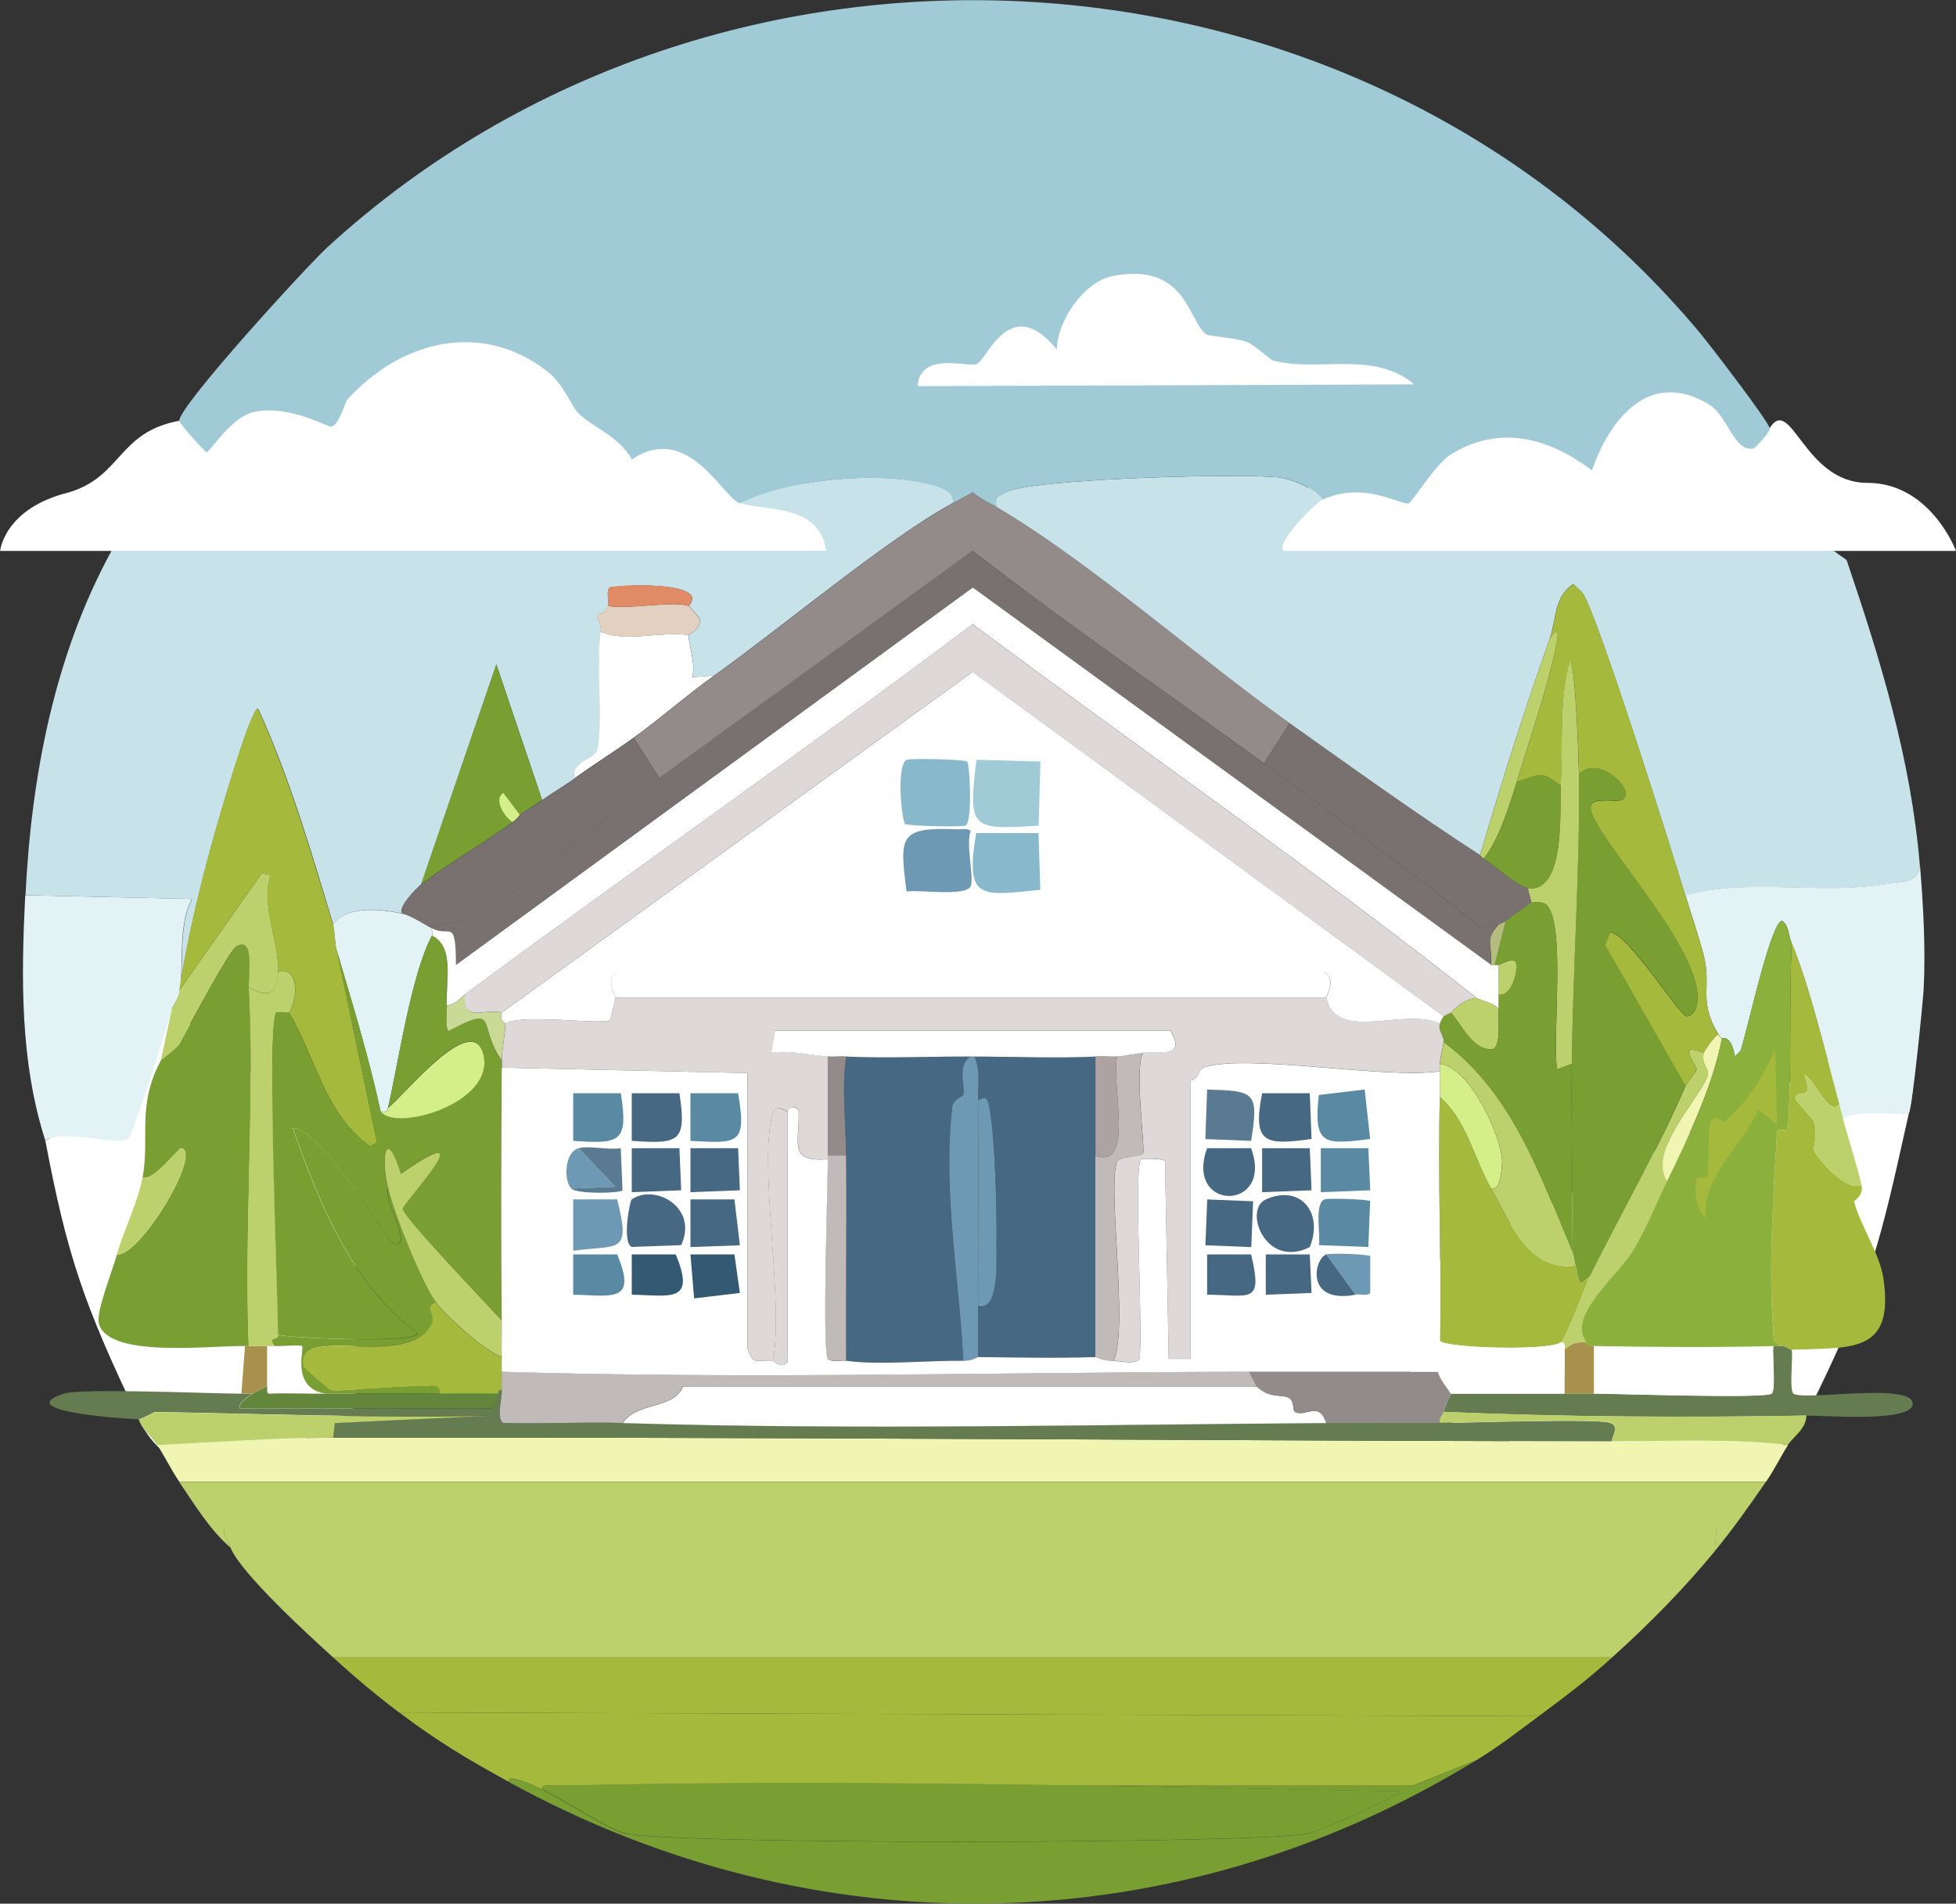<?xml version="1.0" encoding="UTF-8"?>
<svg data-bbox="0 0.015 154.31 150.192" viewBox="0 0 154.31 150.21" xmlns="http://www.w3.org/2000/svg" data-type="ugc">
    <rect x="0" y="0" width="154.31" height="150.21" fill="#333333" stroke="none"/>
    <g>
        <path d="M142.5 111.7c-5.19 10.4-31.24-.73-31.24-.73V100.6l31.09-15.79s10.53-7.22 8.24 3.04-2.91 13.45-8.1 23.85Z" fill="#ffffff"/>
        <path d="M3.58 90.02c1.73 9.09 3.01 12.86 7.37 21.97s17.1-1.02 17.1-1.02V91.42L13.55 79.6l-5.8 8.14-4.18 2.27" fill="#ffffff"/>
        <path d="M147.31 38.1c5 0 7 5.37 7 5.37h-9.64l-18.48 2.6-28.88-.97 8-9 21-6 10 1s1.6 5.36 3.3 2.68 2.7 4.32 7.7 4.32" fill="#ffffff"/>
        <path d="M0 43.47h8.79l18.46 4.2 39.07-2.57 1-5-12.71-6.36-17.29-8.64s-18.36 7.21-23.18 8.1-4.52 4.38-8.67 5.64C.32 40.1.01 43.47.01 43.47Z" fill="#ffffff"/>
        <path fill="none" d="M115.58 74.1v33.21H82.37V74.1z"/>
        <g>
            <path d="M135.28 122.4c-2.47 3-5.21 5.78-8.1 8.38H26.28c-1.84-1.67-7.29-6.64-8.1-8.67-.13-.32-.72-1.3-.43-1.45h117.67l-.14 1.73Z" fill="#bcd06c"/>
            <path d="M139.32 116.91c-1.3 1.88-2.59 3.73-4.05 5.49l.14-1.73H17.75c-.29.14.31 1.12.43 1.45-1.67-1.46-2.82-3.4-4.05-5.2h125.19Z" fill="#bcd06c"/>
            <path d="M121.4 135.41c-1.73 1.28-3.04 2.32-4.91 3.47l-5.06 2.02h-67.8c-.33 0-.85-.16-.87.29-.64-.31-2.89-1.34-2.6-.58-3.3-1.81-5.65-3.21-8.67-5.49l89.92.29Z" fill="#a5ba3d"/>
            <path d="M127.18 130.78c-2.04 1.84-3.6 3.01-5.78 4.63l-89.92-.29c-1.85-1.4-3.49-2.78-5.2-4.34z" fill="#a5ba3d"/>
            <path d="M127.18 113.73c4.61 0 9.28-.23 13.88.29-.61.96-1.07 1.93-1.73 2.89H14.14c-.64-.94-1.12-1.95-1.73-2.89 4.57-.21 9.32-.57 13.88-.58 33.61-.06 67.28.23 100.9.29Z" fill="#f0f6b2"/>
            <path d="M116.48 138.88c-23.65 14.51-52.05 15.07-76.33 1.73-.29-.76 1.97.27 2.6.58 1.87.92 5.15 3.1 6.51 3.47 3.38.91 50.42.87 54.06 0 .56-.13 7.19-2.95 7.08-3.32-22.02-.39-44.62-.97-66.79-.43h67.8l5.06-2.02Z" fill="#799e32"/>
            <path d="M49.12 112.28c18.51.56 37.02.12 55.51 0 2.97-.02 5.98 0 8.96 0 2.08 0 12.41-.38 13.44 0 .79.29.12 1.02.14 1.45-33.62-.06-67.29-.35-100.9-.29l.14-1.16 12.14-.58c-8.78.2-17.55-.14-26.31-.29-.07 0-1.09.58-1.3.58-.57-.01-10.23-.58-5.93-2.02 1.37-.46 11.65 0 14.02 0h.87c-.26.15-1.15.75-1.01 1.16h19.95c.21-.08.36-.9.43-1.16.05-.18 0-.33.29-.29.04.64-.45 2.38.14 2.6 3.12.08 6.3-.09 9.4 0Z" fill="#657c51"/>
            <path d="M140.48 106.21c.56-.02.64.3.87.29.11.63-.21 3.22.14 3.47.8.57 9.17-.88 9.4.72s-6.93.99-8.38 1.01c-9.52.17-19.12.11-28.62-.29.19-.81.59-1.37.58-1.45h11.28c1.8 0 13.45.41 14.02 0 .36-.26.03-3.1.14-3.76h.58Z" fill="#657c51"/>
            <path d="M142.5 111.7c.03 1-1.04 1.68-1.45 2.31-4.6-.52-9.26-.28-13.88-.29-.02-.43.64-1.15-.14-1.45-1.03-.38-11.37 0-13.44 0-.13-.41.21-.55.29-.87 9.51.4 19.1.46 28.62.29Z" fill="#bcd06c"/>
            <path d="M26.28 113.44c-4.56 0-9.31.37-13.88.58-.46-.7-1.19-1.18-1.45-2.02.21 0 1.23-.58 1.3-.58 8.76.15 17.53.49 26.31.29l-12.14.58-.14 1.16Z" fill="#bcd06c"/>
            <path d="M43.63 140.9c22.16-.53 44.76.04 66.79.43.11.38-6.52 3.19-7.08 3.32-3.65.87-50.69.91-54.06 0-1.35-.37-4.64-2.55-6.51-3.47.02-.45.53-.28.87-.29Z" fill="#799e32"/>
            <path d="M104.34 39.42c-.6.28-3.88 3.6-3.04 4.05h43.37l1.01.72c2.66 7.84 5.09 15.73 5.78 24.14-.31 1.46-1.31 1.21-2.75 1.45-5.29.85-10.64-.5-15.76.87-1-3.34-6.93-22.2-8.1-23.85-.19-.27-.52-.46-.72-.72-1.56.98-1.35 2.85-1.88 4.34-2 5.6-3.8 11.34-5.49 17.06-5.08-3.29-10.09-6.9-15.03-10.41-7.22-5.13-15.76-12.73-23.13-17.06-.14-.94.12-.81.72-1.16 1.91-1.08 18.87-1.54 21.68-1.16.94.13 2.73.86 3.32 1.73Z" fill="#c7e2e8"/>
            <path d="M75.14 39.71c-5.05 2.73-13.6 9.89-18.79 13.59l-1.73.14c.29-1.04-.27-2.5-.29-3.32 0-.08 1.02-.49.87-1.3-.01-.07-.8-.99-.87-1.01 1.83-2.02-5.91-1.66-6.22-1.45-.35.25 0 1.16-.14 1.45-.46.93-.81.49-.87.72-.07.26.38.63.29 1.3-.33 2.41.2 7.9-.29 9.4-.22.66-2.07.88-1.73 2.17-.85.61-1.77 1.14-2.6 1.73l-3.61-10.7-5.93 17.35c-.45.35-1.98 1.97-1.45 2.31-1.33-.3-4.42-.77-5.49.87-1.71-5.7-3.51-11.79-5.93-17.06-.61 0-3.25 9.24-3.61 10.55-1.08 3.89-2.03 8-2.6 11.71v.29c.44-1.88-.18-5.31 1.01-7.52l-13.15-.29c.46-9.36 2.27-18.91 6.79-27.18h56.38c-.55-3.7-4.64-3.11-6.79-3.76 3.71-1.89 11.01-2.6 15.18-1.45.57.16 1.85.53 1.59 1.45Z" fill="#c7e2e8"/>
            <path d="M145.39 88.28c-.1-.38-.19-.78-.29-1.16-.99-3.65-2.36-9.4-3.76-12.72-.28-.68-.19-1.29-.72-1.73-.9-.22-2.91 9.31-3.32 10.26l-.43.43c-.32-1.79-.95-1.36-1.01-1.45-.01-.02-.09.04-.29-.29-1.63-2.67-.52-3.71-1.16-6.22-.4-1.56-.98-3.21-1.45-4.77 5.11-1.37 10.47-.01 15.76-.87 1.43-.23 2.44.01 2.75-1.45.26 3.15.45 6.52.29 9.69-.06 1.13-.89 9.34-1.16 9.83-.12.23-4.31-.32-5.2.43Z" fill="#e3f2f4"/>
            <path d="M14.14 78.45c-.07.29-.55 1.07-.58 1.16-.29 1.14-3.04 9.93-3.47 10.26-.74.58-5.29-.84-6.51.14-2.01-6.23-1.91-12.91-1.59-19.37l13.15.29c-1.19 2.21-.57 5.64-1.01 7.52Z" fill="#e3f2f4"/>
            <path d="M104.34 39.42c-.59-.87-2.38-1.61-3.32-1.73-2.81-.38-19.78.07-21.68 1.16-.6.34-.87.22-.72 1.16-.63-.37-1.32-.66-1.88-1.16-.53.3-1.06.58-1.59.87.26-.91-1.02-1.29-1.59-1.45-4.17-1.16-11.47-.44-15.18 1.45-1.34-.4-4.07-6.47-8.53-3.47-1-1.79-2.9-2.43-4.19-3.61-.58-.53-1.16-2.31-2.46-3.32-5.24-4.1-11.6-2.4-15.76 2.17-.26.29-.69 2.08-1.3 2.17-.32.05-3.31-1.74-6.07-1.16-1.85.39-3.51 3.18-3.76 3.18-.16 0-2.16-2.29-2.17-2.46-.07-1.15 10.11-12.27 11.71-13.73 30.9-28.3 81.31-25.52 108.27 6.79.7.84 5.48 7.05 5.49 7.52.01.32-1.1 1.55-1.3 1.59-1.49.31-2.02-2.59-3.47-3.47-4.71-2.86-7.86 1.16-9.25 5.2-3.4-2.6-7.42-3.68-11.28-1.16-1.01.66-2.94 3.69-3.18 3.76-.58.16-3.57-1.81-6.79-.29Z" fill="#9fcad6"/>
            <path d="M87.72 21.79c6.03-1.19 6.01 3.77 7.52 4.63.14.08 2.46.28 3.18.58.53.22 1.8 1.39 2.02 1.45 3.6.94 7.9-.84 11.13 1.88l-39.18.14c.2-2.76 3.86-1.5 4.63-1.73.87-.27 2.61-5.73 6.36-1.16 0-2.22 2.12-5.34 4.34-5.78Z" fill="#ffffff"/>
            <path d="M31.77 72.09c.67.15 1.65.8 2.31 1.16-.06.07.06.47 0 .58-1.65 3.09-2.65 10.05-3.47 13.59-.06.05-.02.47-.58.29-.94-4.3-2.22-8.51-3.47-12.72-.16-.54-.16-1.58-.29-2.02 1.08-1.64 4.16-1.17 5.49-.87Z" fill="#e3f2f4"/>
            <path d="M139.9 106.21c-.11.66.22 3.5-.14 3.76-.57.41-12.22 0-14.02 0v-3.76c4.69.08 9.48.12 14.17 0Z" fill="#ffffff"/>
            <path d="M21.65 106.21c.49.04 1.97-.11 2.17 0s-.94 3.33 1.88 3.76c-1.48.02-3-.07-4.48 0-.23.01-.11-.58-.14-.58v-3.18c.19.01.39-.01.58 0Z" fill="#ffffff"/>
            <path d="M117.93 76.14c-.09-.02-.2.03-.29 0 .06-1.99-.51-1.88.58-3.18.02-.03.52-.24.58-.29z" fill="#b6bc7d"/>
            <path d="M135.85 81.92c-.7 3.71-2.65 7.82-4.34 11.28-1.54-2.33 2.43-6.37 3.18-8.24.25-.63-.49-.8-.29-1.88.02-.09.85-1.39 1.16-1.45.2.33.28.27.29.29" fill="#f0f6b2"/>
            <path d="M134.41 83.08c-.2 1.08.54 1.25.29 1.88-.75 1.87-4.72 5.91-3.18 8.24-.86 1.75-1.61 3.66-2.6 5.35-1.27 2.16-5.34 5.23-3.76 7.37-.88-.02-1.06.02-1.73.58-.01-.28.11-.59-.29-.58.45-.35 1.91-4.4 2.31-5.2 2.39-4.84 5.45-10.19 7.52-15.03.09-.22.8-1.01.87-1.3s-1.73-2.27.58-1.3Z" fill="#bcd06c"/>
            <path d="M145.11 87.13c-.81 1.07-2.05-2.11-2.75-2.31.81 2.34-.63.9-.72 1.88-.01.13 1.39 1.58 1.45 1.73.36 1.05-.05 2.21 0 2.31.33.73 2.63 3.36 3.76 2.75.2.87-.59 1.23-.58 1.3.35 1.62 2.03 4.12 2.31 6.07.88 5.96-2.49 5.46-7.23 5.64-.23 0-.31-.3-.87-.29-.74-.52-.51-.53-.58-1.3-.41-4.55.01-10.94.29-15.61.02-.27.85-.02.87-.29.3-4.83.07-9.79.29-14.6 1.39 3.32 2.77 9.08 3.76 12.72" fill="#a5ba3d"/>
            <path d="M145.11 87.13c.1.38.19.78.29 1.16.46 1.75 1.04 3.43 1.45 5.2-1.13.61-3.42-2.01-3.76-2.75-.05-.11.36-1.27 0-2.31-.05-.15-1.46-1.61-1.45-1.73.09-.98 1.53.46.72-1.88.69.2 1.93 3.38 2.75 2.31" fill="#bcd06c"/>
            <path d="M141.35 74.41c-.22 4.81.01 9.77-.29 14.6-.02.27-.85.02-.87.29-.27 4.67-.7 11.06-.29 15.61.07.77-.16.78.58 1.3h-.58c-4.69.12-9.48.08-14.17 0-.73-.01-.55-.29-.58-.29-1.58-2.14 2.49-5.21 3.76-7.37.99-1.69 1.74-3.59 2.6-5.35 1.69-3.45 3.64-7.57 4.34-11.28.07.09.7-.35 1.01 1.45l.43-.43c.42-.96 2.42-10.48 3.32-10.26.54.45.44 1.06.72 1.73Z" fill="#8cb03c"/>
            <path d="m140.05 82.79.14 5.93-1.45-1.16c-1.31 2.84-4.5 5.42-4.19 8.53-.75-.62-.93-2.14-.72-3.04.06-.28.82 0 .87-.29.12-.75.03-4.05.29-4.34.46-.52.97.18 1.01.14 1.82-1.58 3.09-3.57 4.05-5.78Z" fill="#a5ba3d"/>
            <path d="M117.64 93.78c1.51 2.65 2.94 6.6 6.65 6.07.17.53.11.98.43 1.45l.72-.58c-.4.81-1.86 4.86-2.31 5.2-.91.7-9.28.45-9.54-.14.14-6.4-.18-12.83 0-19.23 2.09 1.78 2.71 4.88 4.05 7.23" fill="#a5ba3d"/>
            <path d="M117.64 93.78c-1.34-2.35-1.96-5.45-4.05-7.23.02-.67-.03-1.35 0-2.02 0-.19-.01-.39 0-.58 2.3.2 4.87 5.68 4.91 7.66 0 .14-.04 2.47-.87 2.17Z" fill="#d5ef88"/>
            <path d="M124 98.69c.22.53.18.83.29 1.16-3.71.53-5.14-3.42-6.65-6.07.83.3.87-2.03.87-2.17-.04-1.98-2.62-7.46-4.91-7.66.04-.73.22-1.14.29-1.73 5.41 3.98 7.61 10.52 10.12 16.48Z" fill="#bcd06c"/>
            <path d="M116.48 78.74c.2.15 1.39.36 1.73.87-.02.77.23 2.87-.43 3.18-1.59.13-2.4-1.84-3.32-2.89.61-.59 1.13-1.07 2.02-1.16" fill="#bcd06c"/>
            <path d="M132.96 70.65c.46 1.56 1.05 3.21 1.45 4.77.64 2.5-.47 3.55 1.16 6.22-.31.06-1.14 1.35-1.16 1.45-2.31-.97-.5.99-.58 1.3s-.77 1.08-.87 1.3l-6.36-11.13.43-1.01c1.54.25 5.46 6.65 6.07 6.65.36 0 .66-.51.72-.72 1.25-4.3-9.44-14.67-8.24-16.05.41-.48 1.89-.14 2.31-.29 1.42-.5-1.77-3.77-3.32-2.02 0-.76-.27-8.96-.72-8.96-.88 3.1-.52 6.66-.72 9.83-1.63-1.23-1.65-.85-3.47-.29.86-2.81 2.77-8.51 3.18-11.13.18-1.14-.26-.52-.58-.14.53-1.49.32-3.36 1.88-4.34.21.26.53.45.72.72 1.17 1.65 7.1 20.51 8.1 23.85Z" fill="#a5ba3d"/>
            <path d="M119.66 61.68c-.59 1.92-1.37 4.48-2.6 6.07-.32-.2-.27-.28-.29-.29 1.69-5.71 3.49-11.46 5.49-17.06.32-.37.76-1 .58.14-.41 2.62-2.32 8.32-3.18 11.13Z" fill="#bcd06c"/>
            <path d="M125.16 105.92s-.15.28.58.29v3.76h-2.31c-.04-1.15.05-2.32 0-3.47.67-.56.85-.59 1.73-.58" fill="#a8904d"/>
            <path d="M132.96 85.68c-2.06 4.84-5.12 10.2-7.52 15.03l-.72.58c-.32-.47-.26-.92-.43-1.45-.11-.33-.07-.63-.29-1.16.09-4.9-.05-9.84 0-14.74.08-7.54.63-15.5.58-22.84 1.56-1.74 4.74 1.52 3.32 2.02-.42.15-1.9-.19-2.31.29-1.2 1.38 9.49 11.75 8.24 16.05-.06.21-.37.72-.72.72-.61 0-4.53-6.4-6.07-6.65l-.43 1.01 6.36 11.13Z" fill="#799e32"/>
            <path d="M124.58 61.11c.06 7.34-.49 15.3-.58 22.84l-1.16.43c-.4-2.43.72-11.66-.87-13.01-.27-.22-.82-.18-1.16-.14l-.29-1.16c3.05.47 2.5-6.54 2.6-8.1.2-3.17-.16-6.73.72-9.83.45 0 .72 8.21.72 8.96Z" fill="#bcd06c"/>
            <path d="M123.13 61.97c-.1 1.55.45 8.56-2.6 8.1-.86-.13-2.66-1.8-3.47-2.31 1.24-1.59 2.01-4.15 2.6-6.07 1.81-.56 1.84-.94 3.47.29Z" fill="#799e32"/>
            <path d="M124 83.95c-.05 4.91.09 9.85 0 14.74-2.51-5.96-4.71-12.5-10.12-16.48.06-.51-.45-.8-.29-1.45.05-.21.19-.39.29-.58.02-.03.53-.24.58-.29.93 1.05 1.73 3.02 3.32 2.89.66-.31.42-2.41.43-3.18v-1.16c1.1.28 1.68-2.31 1.3-2.6-.35-.28-1.21.31-1.3.29s-.2.02-.29 0l.87-3.47c.28-.24 1.9-1.43 2.02-1.45.34-.04.89-.08 1.16.14 1.59 1.35.46 10.58.87 13.01l1.16-.43Z" fill="#799e32"/>
            <path d="M118.22 78.45c.02-.77-.01-1.55 0-2.31.09.02.95-.56 1.3-.29.37.29-.2 2.88-1.3 2.6" fill="#bcd06c"/>
            <path d="M19.63 77.88c.48 9.39-.36 18.93 0 28.33h-.29c-2.52-.07-11.03 1.04-11.56-1.88-.16-.9 1.12-4.19 1.45-5.35 1.84.19 6.78-8.14 5.06-8.38-.19-.03-2.2 2.65-3.04 2.31.59-3.27-.48-5.65 1.45-9.25.08-.15 1.21-.89 1.45-1.3.64-1.13 3.91-7.31 4.48-7.66 1.5-.93.97 2.3 1.01 3.18Z" fill="#799e32"/>
            <path d="M21.94 76.72c-.09 1.74-.81 2.07-2.31 1.16-.05-.89.49-4.11-1.01-3.18-.57.35-3.84 6.53-4.48 7.66-.23.41-1.37 1.15-1.45 1.3l.87-4.05c.02-.09.51-.87.58-1.16v-.29l6.51-9.25.72.14c-.85 2.25.7 5.42.58 7.66Z" fill="#bcd06c"/>
            <path d="M9.22 98.98c.55-1.94 1.67-4.11 2.02-6.07.84.34 2.85-2.34 3.04-2.31 1.72.24-3.22 8.58-5.06 8.38" fill="#bcd06c"/>
            <path d="M21.07 106.21v3.18c-.06 0-1.1.55-1.16.58h-.87l.29-3.76h.29c.48.02.97-.03 1.45 0" fill="#a8904d"/>
            <path d="M26.28 72.96c.13.44.13 1.48.29 2.02l3.18 15.18-.58.29c-3.6-2.68-4.2-6.84-6.36-10.55.68-.97.84-3.76-.87-3.18.12-2.24-1.43-5.41-.58-7.66l-.72-.14-6.51 9.25c.57-3.71 1.53-7.82 2.6-11.71.36-1.32 3.01-10.55 3.61-10.55 2.41 5.27 4.21 11.36 5.93 17.06Z" fill="#a5ba3d"/>
            <path d="M22.81 79.9c-.05.07-.95-.08-1.01 0-.77 1.02.15 22.27.14 25.44 0 .48-.9.06-.29.87-.19-.01-.39.01-.58 0-.48-.03-.97.02-1.45 0-.36-9.4.48-18.94 0-28.33 1.51.92 2.22.58 2.31-1.16 1.71-.58 1.55 2.21.87 3.18Z" fill="#bcd06c"/>
            <path d="M30.62 93.78c.48 1.96 2.59 7.35 3.76 8.96-.97.27-.03 1-.29 1.59-1.71 3.94-10.77-.05-10.12 3.47.03.14 2.03 1.85 2.17 1.88.64.13 5.79-.34 7.23-.29.53.02 1.43-.29 1.3.58-2.98 0-5.98-.04-8.96 0-2.82-.42-1.67-3.64-1.88-3.76s-1.68.04-2.17 0c-.61-.81.29-.39.29-.87 1.03.24 11.01.7 10.99-.14-5.17-3.77-7.82-10.43-9.83-16.19 2.37.11 7.37 8.93 7.95 9.11 1.65.51-.87-3.57-.43-4.34Z" fill="#799e32"/>
            <path d="M42.76 63.13c-.56.4-1.2.77-1.73 1.16l-1.3-1.73c-.85.5.11 1.96.72 2.31-2.2 1.59-5.27 3.39-7.23 4.91l5.93-17.35z" fill="#799e32"/>
            <path d="M39.58 107.08c0 .38-.01.77 0 1.16.01.48-.03.97 0 1.45-.29-.04-.24.11-.29.29h-4.63c.13-.87-.77-.56-1.3-.58-1.44-.05-6.59.42-7.23.29-.14-.03-2.14-1.74-2.17-1.88-.65-3.52 8.41.47 10.12-3.47.25-.59-.68-1.32.29-1.59.81 1.12 3.78 3.77 5.2 4.34Z" fill="#a5ba3d"/>
            <path d="M25.7 109.97c2.98-.04 5.98 0 8.96 0h4.63c-.07.26-.22 1.07-.43 1.16H18.91c-.14-.4.75-1 1.01-1.16.06-.03 1.09-.57 1.16-.58.03 0-.09.59.14.58 1.48-.07 3 .02 4.48 0" fill="#62873c"/>
            <path d="M35.24 79.32c.03.44-.14 1.81.14 2.02 4.07-2.14 2.22-.46 4.19 2.31v.58c-.05 6.64-.08 13.31 0 19.95-.93-1.04-7.83-8.23-7.81-8.82.02-.43 6.72-7.55-.14-2.75-1.18-3.79-1.63-1.4-1.01 1.16-.43.77 2.08 4.85.43 4.34-.58-.18-5.59-9-7.95-9.11 2.01 5.76 4.66 12.42 9.83 16.19.02.84-9.96.39-10.99.14 0-3.17-.92-24.43-.14-25.44.06-.08.96.07 1.01 0 2.16 3.71 2.76 7.87 6.36 10.55l.58-.29-3.18-15.18c1.25 4.21 2.53 8.42 3.47 12.72 1.13 1.61 9-.64 8.1-4.48-.84-3.56-6.23 3.18-7.52 4.19.82-3.54 1.82-10.5 3.47-13.59 1.81.87 1.05 3.76 1.16 5.49Z" fill="#799e32"/>
            <path d="M41.02 64.29s-.25.34-.58.58c-.61-.35-1.57-1.81-.72-2.31z" fill="#d5ef88"/>
            <path d="M30.04 87.71c.56.18.52-.24.58-.29 1.29-1.01 6.68-7.75 7.52-4.19.9 3.85-6.96 6.09-8.1 4.48" fill="#d5ef88"/>
            <path d="M39.58 104.19c.01.96-.02 1.93 0 2.89-1.42-.56-4.39-3.22-5.2-4.34-1.17-1.61-3.28-7-3.76-8.96-.62-2.56-.17-4.95 1.01-1.16 6.86-4.8.16 2.32.14 2.75-.02.59 6.87 7.78 7.81 8.82" fill="#bcd06c"/>
            <path d="M39.58 79.9c-.24.65.29.82.29.87-.02.71-.28 2.08-.29 2.89-1.97-2.77-.12-4.46-4.19-2.31-.29-.21-.12-1.58-.14-2.02.61 0 1-.54 1.45-.87-.3 2.3 1.6 1.08 2.89 1.45Z" fill="#c9d996"/>
            <path d="M78.61 40c7.37 4.32 15.91 11.93 23.13 17.06l-2.02 3.18c-7.66-5.59-15.49-10.95-22.98-16.77L52.02 61.4 50 58.22c2.15-1.55 4.2-3.38 6.36-4.91 5.19-3.7 13.74-10.86 18.79-13.59.53-.29 1.06-.57 1.59-.87.56.5 1.25.79 1.88 1.16Z" fill="#938b89"/>
            <path d="M116.77 67.47s-.03.09.29.29c.81.51 2.61 2.18 3.47 2.31l.29 1.16c-.12.01-1.74 1.21-2.02 1.45-.06.05-.56.26-.58.29l-1.3.29c-5.61-4.48-11.41-8.78-17.2-13.01l2.02-3.18c4.94 3.51 9.95 7.11 15.03 10.41Z" fill="#787170"/>
            <path d="M52.01 61.4c-4.46 3.23-10.03 8.34-14.6 10.99-.76.44-2.89.32-3.32.87-.66-.35-1.64-1-2.31-1.16-.53-.35 1-1.96 1.45-2.31 1.95-1.52 5.03-3.32 7.23-4.91.33-.24.53-.54.58-.58.53-.39 1.18-.75 1.73-1.16.83-.6 1.76-1.12 2.6-1.73 1.51-1.09 3.12-2.1 4.63-3.18l2.02 3.18Z" fill="#787170"/>
            <path d="M54.32 50.12c.02.83.58 2.28.29 3.32l1.73-.14c-2.16 1.54-4.21 3.36-6.36 4.91-1.5 1.08-3.12 2.09-4.63 3.18-.34-1.29 1.52-1.5 1.73-2.17.49-1.49-.04-6.98.29-9.4 1.89.93 4.75-.05 6.94.29Z" fill="#ffffff"/>
            <path d="M54.32 47.81c.06.02.85.95.87 1.01.16.81-.87 1.22-.87 1.3-2.19-.34-5.05.64-6.94-.29.09-.67-.36-1.04-.29-1.3.06-.23.4.2.87-.72 1.48.31 5.2-.42 6.36 0" fill="#e2d0c1"/>
            <path d="M54.32 47.81c-1.16-.42-4.88.31-6.36 0 .14-.28-.21-1.2.14-1.45.31-.22 8.05-.58 6.22 1.45" fill="#e18a66"/>
            <path d="M99.14 109.39c1 .94 1.79.62 2.46.87.57.21.34 1.05.58 1.16.9.4 1.88-.9 2.46.87-18.49.12-37 .56-55.51 0 1.12-1.7 3.96-1.03 4.77-2.89h45.25Z" fill="#ffffff"/>
            <path d="m98.56 108.23.58 1.16H53.89c-.81 1.86-3.65 1.19-4.77 2.89-3.1-.09-6.28.08-9.4 0-.6-.22-.11-1.96-.14-2.6-.03-.48.01-.97 0-1.45 19.66.6 39.32.03 58.98 0" fill="#c0bbb9"/>
            <path d="M114.46 109.97c0 .08-.38.64-.58 1.45-.08.32-.41.45-.29.87-2.98 0-6-.02-8.96 0-.58-1.77-1.55-.46-2.46-.87-.24-.11-.01-.94-.58-1.16-.67-.25-1.46.08-2.46-.87l-.58-1.16h14.89c.09.54 1 1.63 1.01 1.73Z" fill="#938b89"/>
            <path d="M99.71 60.24c5.8 4.23 11.59 8.53 17.2 13.01l1.3-.29c-1.09 1.3-.52 1.19-.58 3.18L76.72 46.36 35.95 76.14c0-3.8-.49-2.15-1.88-2.89.43-.55 2.57-.43 3.32-.87 4.57-2.64 10.14-7.75 14.6-10.99l24.72-17.93c7.5 5.81 15.33 11.18 22.98 16.77Z" fill="#787170"/>
            <path d="M117.64 76.14c.09.03.2-.02.29 0s.2-.02.29 0c-.01.77.02 1.55 0 2.31v1.16c-.34-.51-1.54-.71-1.73-.87-12.93-10.21-26.52-19.62-39.75-29.49-13.2 9.93-26.77 19.37-40.04 29.2-.44.33-.84.87-1.45.87-.11-1.73.65-4.63-1.16-5.49.06-.11-.06-.51 0-.58 1.39.74 1.88-.91 1.88 2.89l40.77-29.78 40.91 29.78Z" fill="#ffffff"/>
            <path d="M104.63 78.74c.83 3.56 6.14.71 8.96 2.02-.16.65.35.94.29 1.45-.07.6-.25 1-.29 1.73-.01.19 0 .39 0 .58-4.17.66-15.3-1.44-18.65-.29-.41.14-.33.93-1.01 1.01v21.97H92.2l-.29-15.61c-.14-.2-1.78-.21-1.88-.14-.64.46.19 13.85-.14 15.76-.29.49-1.78.13-2.02.14 1.18-2.6-.57-14.17.29-15.76.15-.29 1.92-.39 2.02-.58.19-.35-.71-6.71 0-7.95 1.15-.15 3.48.47 2.17-1.73H61.13l-.29 1.73c1.51-.23 3.01.19 4.48.29v8.1c-3.26.25-2.17-1.41-2.31-3.9-.55-.52-.82.15-.87.14-.25-.03-.9-.65-1.16.14-1.2 3.8.91 14.94 0 19.52-1.41-.07-1.48.42-2.02-1.01V84.67l-19.37-.43v-.58c0-.81.27-2.18.29-2.89 1.25-.83 7.62.14 8.24-.29.07-.05.37-1.44.43-1.73h56.09Z" fill="#ded8d8"/>
            <path d="M76.58 83.37c-1.11.63-.43 2.32-.58 3.04-.01.06-.81.38-.87.87-.79 6.65.53 13.59.87 20.09-2.71-.03-6.75.36-9.25 0-.03-5.39.05-10.8 0-16.19-.02-2.61-.36-5.2 0-7.81 3.25.15 6.57-.02 9.83 0" fill="#476883"/>
            <path d="M86.41 83.37v23.71c-3.18.1-6.09.03-9.25 0v-4.05c1.7.53 1.43-3.81 1.45-4.77.04-2.66-.08-8.52-.58-10.99-.13-.64-.3-.84-.87-.43 0-1.13.21-2.43-.29-3.47 3.16 0 6.39.15 9.54 0" fill="#476883"/>
            <path d="M90.17 83.08c-.71 1.24.19 7.6 0 7.95-.1.19-1.87.29-2.02.58-.86 1.58.89 13.16-.29 15.76-.73.04-1.37-.29-1.45-.29v-15.9c3.17 1.18 1.19-5.8 1.73-7.81.58-.05 1.41-.21 2.02-.29Z" fill="#c0bbb9"/>
            <path d="M77.16 86.84c.04 5.39 0 10.8 0 16.19v4.05c-.06 0-.43.3-1.16.29-.33-6.51-1.65-13.45-.87-20.09.06-.49.85-.81.87-.87.15-.72-.53-2.41.58-3.04h.29c.5 1.04.28 2.34.29 3.47" fill="#6d99b4"/>
            <path d="M66.75 91.17c.05 5.39-.03 10.8 0 16.19-.46-.07-1.05.16-1.45-.14-.46-.64 0-13.75 0-15.76v-.29z" fill="#c0bbb9"/>
            <path d="M62.13 87.71v19.8c-.53.54-1.1-.14-1.16-.14.91-4.57-1.2-15.72 0-19.52.25-.79.91-.17 1.16-.14" fill="#ded8d8"/>
            <path d="M60.97 107.37c.06 0 .63.68 1.16.14v-19.8s.31-.66.87-.14c.14 2.5-.95 4.15 2.31 3.9 0 2.01-.46 15.11 0 15.76.39.3.99.08 1.45.14 2.5.36 6.54-.03 9.25 0 .73 0 1.1-.29 1.16-.29 3.16.03 6.07.1 9.25 0 .07 0 .71.33 1.45.29.24-.01 1.73.35 2.02-.14.33-1.91-.5-15.3.14-15.76.1-.07 1.74-.06 1.88.14l.29 15.61h1.73V85.25c.68-.09.6-.87 1.01-1.01 3.35-1.15 14.48.95 18.65.29-.03.67.02 1.35 0 2.02-.18 6.39.14 12.83 0 19.23.26.6 8.63.84 9.54.14.4 0 .28.3.29.58.05 1.15-.04 2.32 0 3.47h-8.96c0-.1-.93-1.2-1.01-1.73H98.56c-19.66.03-39.32.6-58.98 0-.01-.38 0-.77 0-1.16-.02-.96.01-1.93 0-2.89-.08-6.64-.05-13.31 0-19.95l19.37.43v21.68c.54 1.43.61.95 2.02 1.01Z" fill="#ffffff"/>
            <path d="M45.22 94.64h3.47c1.1 4.38.15 3.56-3.47 4.05z" fill="#6d99b4"/>
            <path d="M49.84 94.64c1.78-1.26 5.28.6 3.9 3.61l-3.9.14c-.79-.35-.15-3.65 0-3.76Z" fill="#476883"/>
            <path d="M54.47 86.26h3.76c.69 4.06.02 3.97-3.76 3.76z" fill="#5989a3"/>
            <path d="M45.22 86.26h3.76c.59 3.86-.02 4.02-3.76 3.76z" fill="#5989a3"/>
            <path d="M49.84 86.26h3.76c.59 3.86-.02 4.02-3.76 3.76z" fill="#476883"/>
            <path fill="#476883" d="M54.47 94.64h3.47l.43 3.62-3.9.14z"/>
            <path fill="#476883" d="M54.47 90.6h3.76l.14 3.32-3.9.15z"/>
            <path fill="#476883" d="M49.84 90.6h3.76l.14 3.32-3.9.15z"/>
            <path d="M49.84 98.98h3.47c1.62 3.89-.46 3.23-3.47 3.18z" fill="#345a73"/>
            <path d="M45.22 98.98h3.47c1.62 3.89-.46 3.23-3.47 3.18z" fill="#5989a3"/>
            <path fill="#345a73" d="M54.47 98.98h3.47l.43 3.04-3.61.43z"/>
            <path d="m45.65 90.6 2.89 3.04-3.47.14c-.6-.6-.56-2.86.58-3.18" fill="#6d99b4"/>
            <path d="m45.07 93.78 3.47-.14-2.89-3.04c.8-.22 2.4.16 3.32 0l.14 3.32c-.17.24-3.59.32-4.05-.14Z" fill="#597a90"/>
            <path d="m107.66 85.97.43 3.9c-3.66.46-4.48.51-4.05-3.47l3.61-.43Z" fill="#5989a3"/>
            <path d="M104.48 94.64c.26-.11 3.49-.02 3.61.14l-.14 3.61-3.9-.14c.15-.76-.38-3.25.43-3.61" fill="#5989a3"/>
            <path d="M99.57 86.26h3.76l.14 3.61c-3.64.51-4.69.39-3.9-3.61" fill="#476883"/>
            <path d="M99.86 94.64c2.73-1.22 4.57 1.04 3.47 3.76-3.49 1.77-5.27-2.96-3.47-3.76" fill="#476883"/>
            <path d="M95.23 85.97c3.72.12 4.11.13 3.47 4.05l-3.61-.14.14-3.9Z" fill="#597a90"/>
            <path fill="#476883" d="m95.24 94.642 3.618.145-.145 3.617-3.617-.144z"/>
            <path fill="#5989a3" d="M104.2 90.6h3.75l.15 3.32-3.9.15z"/>
            <path fill="#476883" d="M99.57 90.6h3.76l.14 3.32-3.9.15z"/>
            <path d="M95.23 90.6h3.47c1.84 5.02-5.3 5.03-3.47 0" fill="#476883"/>
            <path fill="#476883" d="M99.86 98.98h3.47l.14 3.04-3.61.14z"/>
            <path d="M95.23 98.98h3.47c.94 3.98-.02 3.2-3.47 3.18z" fill="#476883"/>
            <path d="m106.94 102.16-2.31-3.18c.31-.12 3.35-.02 3.47.14v2.89c-.17.29-.84.08-1.16.14Z" fill="#6d99b4"/>
            <path d="M106.94 102.16c-3.99.75-3.29-2.82-2.31-3.18z" fill="#476883"/>
            <path d="M116.48 78.74c-.89.09-1.42.56-2.02 1.16-.05.05-.56.26-.58.29L76.73 53.01 39.58 79.9c-1.29-.37-3.2.86-2.89-1.45 13.27-9.83 26.84-19.27 40.04-29.2 13.23 9.87 26.82 19.28 39.75 29.49" fill="#ded8d8"/>
            <path d="M104.63 78.74H48.54c.04-.16-.84-1.48.14-2.02h55.8c.99.55.12 1.93.14 2.02Z" fill="#ffffff"/>
            <path d="M90.17 83.08c-.62.08-1.45.24-2.02.29-.38.03-1.07-.03-1.73 0-3.15.15-6.39 0-9.54 0h-.29c-3.26-.02-6.58.15-9.83 0-.48-.02-.97.03-1.45 0-1.47-.1-2.97-.52-4.48-.29l.29-1.73h31.22c1.31 2.2-1.02 1.58-2.17 1.73" fill="#ffffff"/>
            <path d="M66.75 83.37c-.36 2.61-.02 5.2 0 7.81H65.3v-7.81c.47.03.97-.02 1.45 0" fill="#938b89"/>
            <path d="M77.16 103.03c0-5.39.04-10.8 0-16.19.57-.4.74-.21.87.43.49 2.47.62 8.32.58 10.99-.01.96.25 5.3-1.45 4.77" fill="#6d99b4"/>
            <path d="M88.15 83.37c-.55 2.01 1.43 8.98-1.73 7.81v-7.81c.66-.03 1.35.03 1.73 0" fill="#aca3a2"/>
            <path d="M113.88 80.19c-.1.19-.24.37-.29.58-2.82-1.32-8.13 1.54-8.96-2.02-.02-.1.85-1.47-.14-2.02h-55.8c-.98.54-.11 1.86-.14 2.02-.07.29-.36 1.68-.43 1.73-.62.43-6.99-.54-8.24.29 0-.05-.53-.21-.29-.87l37.15-26.89 37.15 27.18Z" fill="#ffffff"/>
            <path d="M71.53 59.95c.29-.13 4.61-.03 4.77.14.21.22.44 4.85-.14 5.06-.35.12-4.55.03-4.77-.14-.35-.81-.62-4.72.14-5.06" fill="#87b8cb"/>
            <path d="m77.02 59.95 5.06.14-.14 5.06c-5.42.35-5.55.22-4.91-5.2Z" fill="#9fcad6"/>
            <path d="M75.57 65.44c.29.01.84-.12 1.01.14-.41 1 .29 3.69 0 4.34-.38.86-4.15.25-5.06.43-.57-4.41-.6-5.11 4.05-4.91" fill="#6d99b4"/>
            <path d="M77.02 65.73h4.91l.14 4.48c-4.7.47-5.96.87-5.06-4.48Z" fill="#87b8cb"/>
        </g>
    </g>
</svg>
